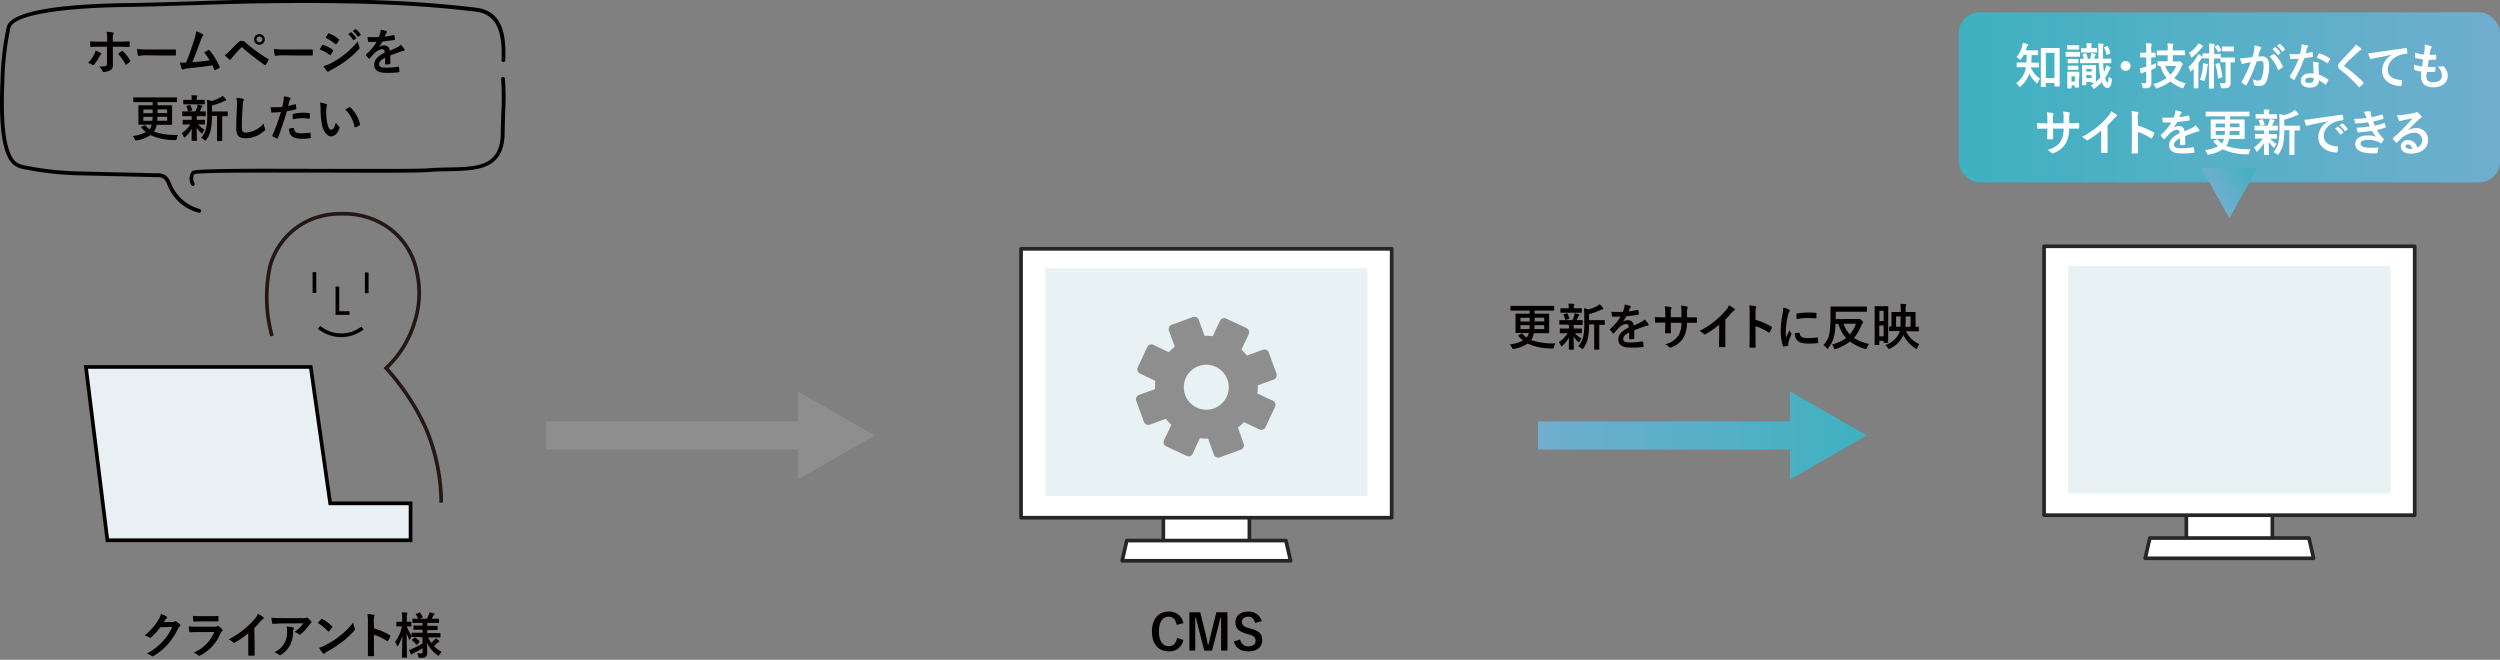 <svg id="レイヤー_1" data-name="レイヤー 1" xmlns="http://www.w3.org/2000/svg" xmlns:xlink="http://www.w3.org/1999/xlink" viewBox="0 0 678.23 178.98"><rect x="0" y="0" width="678.23" height="178.98" fill="#808080" stroke="none"/><defs><style>.cls-1,.cls-7{fill:#fff;}.cls-1{stroke:#262626;stroke-linecap:round;stroke-linejoin:round;}.cls-2{fill:#e8f1f3;}.cls-3{fill:#040000;}.cls-4{fill:#8e8e8e;}.cls-5{fill:url(#名称未設定グラデーション_4);}.cls-6{fill:url(#名称未設定グラデーション_4-2);}.cls-8{fill:url(#名称未設定グラデーション_4-3);}.cls-10,.cls-9{fill:none;}.cls-11,.cls-9{stroke:#040000;}.cls-10,.cls-11,.cls-9{stroke-miterlimit:10;}.cls-10{stroke:#231815;}.cls-11{fill:#e9f0f3;}</style><linearGradient id="名称未設定グラデーション_4" x1="531.4" y1="26.41" x2="678.23" y2="26.41" gradientUnits="userSpaceOnUse"><stop offset="0" stop-color="#3eb1c1"/><stop offset="1" stop-color="#70aecf"/></linearGradient><linearGradient id="名称未設定グラデーション_4-2" x1="283.56" y1="118.14" x2="363.74" y2="118.14" gradientTransform="matrix(-1.11, 0, 0, 1, 821.83, 0)" xlink:href="#名称未設定グラデーション_4"/><linearGradient id="名称未設定グラデーション_4-3" x1="302.37" y1="-87.19" x2="315.77" y2="-87.19" gradientTransform="translate(830.36 -181.31) rotate(149.9)" xlink:href="#名称未設定グラデーション_4"/></defs><rect class="cls-1" x="315.61" y="137.2" width="23.34" height="12.11"/><rect class="cls-1" x="277" y="67.5" width="100.55" height="72.95"/><polygon class="cls-1" points="348.86 146.65 305.69 146.65 304.43 152.13 350.12 152.13 348.86 146.65"/><rect class="cls-2" x="283.55" y="72.79" width="87.45" height="61.75"/><rect class="cls-1" x="593.14" y="136.52" width="23.34" height="12.11"/><rect class="cls-1" x="554.54" y="66.82" width="100.55" height="72.95"/><polygon class="cls-1" points="626.4 145.97 583.23 145.97 581.97 151.46 627.66 151.46 626.4 145.97"/><rect class="cls-2" x="561.09" y="72.12" width="87.45" height="61.75"/><path class="cls-3" d="M319.22,169.51c-.26-1.45-1-2.2-2.19-2.2-1.54,0-2.62,1.34-2.62,4s1.1,4,2.62,4c1.25,0,2-.72,2.29-2.23l1.71.52a3.72,3.72,0,0,1-4,3.1c-2.7,0-4.52-1.94-4.52-5.38s1.83-5.4,4.52-5.4a3.77,3.77,0,0,1,4,3.16Z"/><path class="cls-3" d="M333,176.51h-1.73v-5.26c0-1.3,0-2.44,0-3.67h-.19c-.27,1.19-.51,2.27-.86,3.54l-1.41,5.39H326.7l-1.36-5.32c-.33-1.21-.58-2.34-.89-3.61h-.19c0,1.21,0,2.42,0,3.7v5.23h-1.59V166.1h2.94l1.31,5.32c.27,1.08.54,2.29.75,3.43h.19c.28-1.14.49-2.21.8-3.41L330,166.1h3Z"/><path class="cls-3" d="M340.5,169c-.27-1.12-.89-1.7-1.85-1.7s-1.73.52-1.73,1.35.4,1.33,1.9,1.75l.55.16c2.38.64,3.05,1.54,3.05,3.07,0,1.82-1.26,3.08-3.76,3.08-2,0-3.43-.88-3.93-2.69l1.73-.55a2.15,2.15,0,0,0,2.16,1.88c1.37,0,2-.59,2-1.49s-.33-1.32-2-1.8l-.54-.16c-2.21-.66-2.92-1.53-2.92-3.13s1.23-2.84,3.47-2.84a3.53,3.53,0,0,1,3.67,2.59Z"/><path class="cls-4" d="M345.31,108.71l-4.2-1.95a12.54,12.54,0,0,0,.1-2.21l4.35-1.58a1.26,1.26,0,0,0,.74-1.6l-2.09-5.74a1.24,1.24,0,0,0-1.59-.74l-4.35,1.58a13.6,13.6,0,0,0-1.49-1.63l2-4.19a1.24,1.24,0,0,0-.6-1.65l-5.54-2.58a1.24,1.24,0,0,0-1.65.6L329,91.21a13.58,13.58,0,0,0-2.21-.1l-1.58-4.34a1.25,1.25,0,0,0-1.6-.75l-5.74,2.09a1.26,1.26,0,0,0-.74,1.6l1.58,4.34a13.67,13.67,0,0,0-1.63,1.5l-4.19-2a1.24,1.24,0,0,0-1.65.6l-2.58,5.54a1.24,1.24,0,0,0,.6,1.65l4.19,2a13.65,13.65,0,0,0-.1,2.22L309,107.13a1.24,1.24,0,0,0-.75,1.59l2.09,5.74a1.25,1.25,0,0,0,1.6.74l4.34-1.58a13.67,13.67,0,0,0,1.5,1.63l-2,4.19a1.24,1.24,0,0,0,.6,1.65l5.54,2.59a1.24,1.24,0,0,0,1.65-.61l1.95-4.19a13.65,13.65,0,0,0,2.22.1l1.58,4.35a1.24,1.24,0,0,0,1.59.74l5.74-2.09a1.24,1.24,0,0,0,.74-1.59L335.85,116a14.49,14.49,0,0,0,1.63-1.49l4.19,2a1.24,1.24,0,0,0,1.65-.6l2.59-5.54A1.24,1.24,0,0,0,345.31,108.71Zm-15.95,2.07A6.1,6.1,0,1,1,333,103,6.11,6.11,0,0,1,329.36,110.78Z"/><path class="cls-3" d="M52.33,50.45a.5.5,0,0,1-.43-.24A3.39,3.39,0,0,1,52,46.56c.25-.33.48-.64,12.47-.75,7-.06,16,0,24.64,0,12.36,0,24,.08,27-.15,1.79-.15,3.6-.18,5.35-.22,8-.15,14.24-.27,14.4-9.14,0-2.41.11-4.29.16-5.95a72.56,72.56,0,0,0-.07-8.91.53.53,0,0,1,.48-.57.52.52,0,0,1,.55.48,70.72,70.72,0,0,1,.07,9c-.05,1.66-.11,3.54-.15,5.94-.19,9.87-7.59,10-15.42,10.17-1.74,0-3.53.07-5.29.21-3,.24-14.73.2-27.11.16-15.4,0-34.51-.12-36.35.42a2.37,2.37,0,0,0,0,2.36.52.52,0,0,1-.15.72A.49.49,0,0,1,52.33,50.45Z"/><path class="cls-3" d="M54.14,57.73H54a12.31,12.31,0,0,1-8.41-7.19c-.06-.12-.11-.23-.16-.35a4.71,4.71,0,0,0-1-1.67,2.93,2.93,0,0,0-1.89-.46L21,47.55A84.6,84.6,0,0,1,6.53,45.9a6.29,6.29,0,0,1-2.6-1C-.2,41.9-.25,30.59.17,21.07l0-.36A77.54,77.54,0,0,1,1.81,7.39C2.91,2.36,20,1.06,34.14.85,40.26.76,46.49.55,52.51.35,59.23.13,66.17-.1,73-.17c20.75-.22,38.25.09,56.21,2.27,7.44.91,8.11,8,7.86,14.06a.52.52,0,1,1-1,0c.34-8.35-1.8-12.36-7-13C111.19,1,93.73.66,73,.87c-6.82.07-13.76.3-20.47.52-6,.2-12.26.41-18.39.5C15.25,2.17,3.54,4.31,2.81,7.61A77.48,77.48,0,0,0,1.22,20.75l0,.37C1,26.55.33,41,4.54,44.09a5.28,5.28,0,0,0,2.19.79A83.5,83.5,0,0,0,21,46.51l21.56.5a3.93,3.93,0,0,1,2.52.68,5.49,5.49,0,0,1,1.32,2.06l.15.34a11.47,11.47,0,0,0,7.69,6.61.52.52,0,0,1-.11,1Z"/><path class="cls-3" d="M27.28,14.36c.12.08.2.16.2.26s0,.13-.15.21a1.33,1.33,0,0,0-.33.46,10.4,10.4,0,0,1-1.49,2.24.34.34,0,0,1-.27.16.43.43,0,0,1-.2-.08,3.65,3.65,0,0,0-1.14-.56,9,9,0,0,0,1.62-2.22,3,3,0,0,0,.37-1.08A6.32,6.32,0,0,1,27.28,14.36Zm1.78-3.69a10.4,10.4,0,0,0-.14-2.06c.63.05,1.32.13,1.66.2.16,0,.24.09.24.2a.52.52,0,0,1-.08.24,3.17,3.17,0,0,0-.13,1.34v.72h1.65c1.16,0,2.08-.06,2.73-.09.12,0,.18.07.18.22a9.2,9.2,0,0,1,0,1.05c0,.17,0,.26-.18.25-.84,0-1.86-.07-2.77-.07H30.62v2.71c0,.71,0,1.29,0,2.34a1.4,1.4,0,0,1-.79,1.38,4.12,4.12,0,0,1-1.72.44c-.16,0-.24-.08-.32-.28a3.1,3.1,0,0,0-.9-1.21,6.68,6.68,0,0,0,1.83-.16c.21-.09.3-.24.3-.59V12.67H27c-.77,0-1.69,0-2.32.1-.12,0-.18-.11-.18-.27s-.05-.85-.05-1.29c1,.08,1.84.1,2.52.1h2.13ZM33,13.88a.27.27,0,0,1,.17-.07.24.24,0,0,1,.2.12,10.52,10.52,0,0,1,1.92,2.46.4.4,0,0,1,.07.2.24.24,0,0,1-.14.21,6.66,6.66,0,0,1-.89.67.4.4,0,0,1-.17.09c-.05,0-.09,0-.14-.14a13.39,13.39,0,0,0-2-2.82C32.35,14.34,32.7,14.11,33,13.88Z"/><path class="cls-3" d="M39.68,15a10.67,10.67,0,0,0-2,.16.3.3,0,0,1-.31-.28,13.26,13.26,0,0,1-.2-1.62,17.63,17.63,0,0,0,2.89.16h4.32c1,0,2.06,0,3.09,0,.2,0,.24,0,.24.18a9,9,0,0,1,0,1.27c0,.16-.05.21-.24.2l-3,0Z"/><path class="cls-3" d="M55,9.28c.09.07.16.13.16.21a.44.44,0,0,1-.13.27,3.9,3.9,0,0,0-.55,1.12c-.76,2-1.47,4-2.31,6,2.06-.17,3.19-.28,4.69-.51a12.66,12.66,0,0,0-1.49-2.14l1.17-.65c.15-.08.23,0,.32.08a18.82,18.82,0,0,1,2.71,4.39.35.35,0,0,1,.06.17c0,.08-.06.16-.18.23a6.25,6.25,0,0,1-1,.55.29.29,0,0,1-.16,0c-.08,0-.15-.07-.19-.19-.16-.37-.3-.72-.47-1.07-2.14.32-4.18.55-6.37.78a4.54,4.54,0,0,0-1.57.32c-.17.08-.32.05-.38-.13a11.21,11.21,0,0,1-.47-1.73c.53,0,1.1,0,1.63,0,1-2.4,1.65-4.39,2.35-6.64a7.39,7.39,0,0,0,.39-1.84A7.18,7.18,0,0,1,55,9.28Z"/><path class="cls-3" d="M62.34,13.79c.66-.67,1.32-1.36,2-2s.79-.71,1.21-.71a1.55,1.55,0,0,1,1.16.55,42.72,42.72,0,0,0,6,4.36.23.23,0,0,1,.12.36,7.83,7.83,0,0,1-.7,1.17c-.06.09-.13.15-.2.15a.22.22,0,0,1-.14-.06,59.73,59.73,0,0,1-6-4.68.3.3,0,0,0-.21-.09.28.28,0,0,0-.21.1c-.66.69-1.27,1.41-2.19,2.43a4.54,4.54,0,0,0-.54.69.29.29,0,0,1-.24.17.32.32,0,0,1-.19-.09c-.36-.3-.76-.69-1.24-1.18A6.64,6.64,0,0,0,62.34,13.79Zm9.49-3.1a1.45,1.45,0,0,1-2.9,0,1.42,1.42,0,0,1,1.45-1.44A1.44,1.44,0,0,1,71.83,10.69Zm-2.24,0a.79.79,0,1,0,.79-.79A.77.77,0,0,0,69.59,10.69Z"/><path class="cls-3" d="M76.81,15a10.67,10.67,0,0,0-2,.16.3.3,0,0,1-.31-.28,13.26,13.26,0,0,1-.2-1.62,17.63,17.63,0,0,0,2.89.16h4.32c1,0,2.06,0,3.09,0,.2,0,.24,0,.24.18a9,9,0,0,1,0,1.27c0,.16-.05.21-.24.2l-3,0Z"/><path class="cls-3" d="M87.38,12.28c.07-.09.14-.16.26-.13a9.41,9.41,0,0,1,2.57,1.31c.1.07.15.12.15.21a.48.48,0,0,1,0,.14,5.66,5.66,0,0,1-.59,1c-.07.08-.12.14-.18.14s-.09,0-.16-.08a11.86,11.86,0,0,0-2.71-1.47C87,12.89,87.22,12.5,87.38,12.28Zm2.18,5a22.48,22.48,0,0,0,3.67-2.32,24.68,24.68,0,0,0,3.86-3.74,6.77,6.77,0,0,0,.39,1.5.63.63,0,0,1,.07.25.4.4,0,0,1-.15.31,24.92,24.92,0,0,1-3.4,3.1,31.05,31.05,0,0,1-4,2.52,4.56,4.56,0,0,0-.78.46.31.31,0,0,1-.22.11.39.39,0,0,1-.27-.16,9.29,9.29,0,0,1-1-1.37A6.32,6.32,0,0,0,89.56,17.26ZM89,9.2c.09-.16.17-.19.33-.11a9.1,9.1,0,0,1,2.52,1.49.21.21,0,0,1,.11.18.32.32,0,0,1,0,.17,6.39,6.39,0,0,1-.69,1,.16.16,0,0,1-.13.08.3.3,0,0,1-.2-.1,13.65,13.65,0,0,0-2.6-1.65C88.52,9.92,88.78,9.55,89,9.2Zm6.14-.42c.07,0,.12,0,.2,0a5.88,5.88,0,0,1,1.27,1.44c.06.08.06.14,0,.21l-.56.42a.15.15,0,0,1-.23,0,6.63,6.63,0,0,0-1.35-1.56Zm1.19-.87c.08,0,.12,0,.2,0a5.54,5.54,0,0,1,1.28,1.38.15.15,0,0,1,0,.24l-.54.42c-.11.08-.17,0-.23,0a6.34,6.34,0,0,0-1.34-1.55Z"/><path class="cls-3" d="M105.9,17.19c0,.15-.08.22-.26.24a6.5,6.5,0,0,1-1,.07c-.12,0-.17-.08-.17-.21,0-.49,0-1.16,0-1.64-1.19.62-1.62,1.14-1.62,1.78s.45.93,1.86.93a22.48,22.48,0,0,0,3.34-.27c.12,0,.18,0,.19.15a5.79,5.79,0,0,1,.12,1.1c0,.16,0,.25-.15.25a23.34,23.34,0,0,1-3.32.18c-2.2,0-3.37-.66-3.37-2.21,0-1.29.8-2.23,2.83-3.28,0-.68-.2-.95-.8-.92a3.23,3.23,0,0,0-1.86,1c-.57.57-.91.95-1.34,1.46-.06.09-.1.13-.16.13s-.09,0-.15-.1a6.79,6.79,0,0,1-.76-.88.24.24,0,0,1,0-.12.17.17,0,0,1,.09-.15,13.71,13.71,0,0,0,2.8-3.33c-.63,0-1.35,0-2.14,0-.12,0-.16-.06-.19-.21s-.09-.71-.13-1.12a28.77,28.77,0,0,0,3.08,0,9,9,0,0,0,.4-1.15,3,3,0,0,0,.1-.82,8.59,8.59,0,0,1,1.53.37.27.27,0,0,1,.16.23.25.25,0,0,1-.1.2,1.12,1.12,0,0,0-.23.33c-.08.18-.14.36-.3.72a20.75,20.75,0,0,0,2.44-.42c.14,0,.19,0,.21.14a4.78,4.78,0,0,1,.14,1c0,.14,0,.19-.23.22-1,.15-2.16.29-3.14.4a13.06,13.06,0,0,1-1,1.49l0,0a2.7,2.7,0,0,1,1.34-.42,1.48,1.48,0,0,1,1.63,1.45c.53-.24,1.29-.59,2-.94a4,4,0,0,0,1-.72,7.82,7.82,0,0,1,.93,1.18.53.53,0,0,1,.11.29c0,.11-.07.16-.2.19a4.67,4.67,0,0,0-.82.2c-.87.31-1.74.6-2.88,1.07Z"/><path class="cls-3" d="M39.13,34c.16-.09.19-.08.28,0a6,6,0,0,0,1.13,1.06,2.51,2.51,0,0,0,.48-.81,3.49,3.49,0,0,0,.13-.42H39.56c-1.32,0-1.79,0-1.87,0s-.14,0-.14-.16,0-.46,0-1.3V30c0-.86,0-1.22,0-1.3s0-.15.14-.15.55,0,1.87,0h1.86v-.84H38c-1.21,0-1.61,0-1.69,0s-.15,0-.15-.13v-1c0-.14,0-.15.15-.15s.48,0,1.69,0h8.18c1.21,0,1.61,0,1.69,0s.16,0,.16.15v1c0,.12,0,.13-.16.13s-.48,0-1.69,0H42.74v.84h1.93c1.31,0,1.78,0,1.88,0s.14,0,.14.15,0,.44,0,1.3v2.39c0,.84,0,1.22,0,1.3s0,.16-.14.16-.57,0-1.88,0H42.5c-.06.28-.11.5-.17.69a4,4,0,0,1-.57,1.18,18.17,18.17,0,0,0,6.58.87,3.86,3.86,0,0,0-.37,1c-.11.42-.11.42-.53.4a15.41,15.41,0,0,1-6.62-1.34,9.22,9.22,0,0,1-3.69,1.44,1.52,1.52,0,0,1-.28,0c-.15,0-.19-.08-.31-.36A3,3,0,0,0,36,36.9a10.14,10.14,0,0,0,3.57-1.08,9.58,9.58,0,0,1-1.21-1.18s-.07-.08-.07-.12,0-.06.14-.12Zm-.24-4.29v1h2.52c0-.3,0-.62,0-1Zm0,2v1.06h2.44c0-.3.05-.66.07-1.06Zm6.45,1.06V31.68H42.7c0,.4,0,.75-.07,1.06Zm0-2.09v-1h-2.6c0,.35,0,.67,0,1Z"/><path class="cls-3" d="M51.22,31.53c-1.18,0-1.57,0-1.65,0s-.13,0-.13-.15v-1c0-.14,0-.15.13-.15s.47,0,1.65,0H53a8,8,0,0,0,.51-1.27,1.87,1.87,0,0,0,.09-.59c.45.08.78.19,1.17.28.13,0,.16.1.16.19a.24.24,0,0,1-.11.2.79.79,0,0,0-.2.31c-.14.33-.25.58-.41.88.92,0,1.31,0,1.45,0s.14,0,.14.15v1c0,.13,0,.15-.14.15s-.49,0-1.65,0h-.62a3.51,3.51,0,0,0,0,.74v.24h.46c1.14,0,1.53,0,1.61,0s.15,0,.15.15v.95c0,.14,0,.15-.15.15s-.47,0-1.61,0h-.1a6.35,6.35,0,0,0,1.72,1.41,3.89,3.89,0,0,0-.47.86c-.05.13-.09.22-.16.22s-.15-.06-.28-.19a6.25,6.25,0,0,1-1.19-1.4c0,1.87.06,2.93.06,3.4,0,.13,0,.14-.16.14H52.13c-.13,0-.15,0-.15-.14,0-.45,0-1.43.06-3.1a10.17,10.17,0,0,1-1.75,2.17c-.13.12-.21.19-.28.19s-.14-.1-.21-.27a4.19,4.19,0,0,0-.52-.9,8.18,8.18,0,0,0,2.37-2.39h-.34c-1.15,0-1.54,0-1.62,0s-.15,0-.15-.15v-.95c0-.13,0-.15.15-.15s.47,0,1.62,0H52v-.24c0-.31,0-.54,0-.74Zm.23-3.22c-1.12,0-1.5,0-1.58,0s-.15,0-.15-.15v-.92c0-.14,0-.15.15-.15s.46,0,1.58,0H52v-.37a3.65,3.65,0,0,0-.08-.88c.48,0,.91,0,1.4.07.13,0,.21.05.21.12a.49.49,0,0,1-.08.22.9.9,0,0,0-.07.49v.35h.46c1.11,0,1.49,0,1.57,0s.16,0,.16.15v.92c0,.14,0,.15-.16.15s-.46,0-1.57,0Zm-.2,1.91c-.18.05-.23,0-.27-.11a5.62,5.62,0,0,0-.38-1.18c-.08-.15-.06-.19.12-.23l.69-.2c.16,0,.19,0,.24.09a7,7,0,0,1,.5,1.21c0,.14,0,.18-.14.22Zm6.25,1.24a18.16,18.16,0,0,1-.35,3.88A7.31,7.31,0,0,1,56,37.89c-.12.16-.18.25-.28.25s-.14-.06-.29-.18a3,3,0,0,0-.87-.54,6.23,6.23,0,0,0,1.38-2.72,17.49,17.49,0,0,0,.27-3.87V29.37c0-.79,0-1.5-.08-2.29a6.51,6.51,0,0,1,1.23.32,10.1,10.1,0,0,0,2.32-.92,4,4,0,0,0,.71-.5,5,5,0,0,1,.87.95.43.43,0,0,1,.1.26c0,.08-.08.14-.2.16a1.39,1.39,0,0,0-.53.16,14.56,14.56,0,0,1-3.12,1.1v1.63h2.29c1.3,0,1.74,0,1.82,0s.15,0,.15.14v1c0,.14,0,.15-.15.15l-1.35,0v4.73c0,1.26,0,1.78,0,1.85s0,.16-.14.16h-1.1c-.13,0-.15,0-.15-.16s0-.59,0-1.85V31.46Z"/><path class="cls-3" d="M65.82,26.78c.23.06.32.12.32.26a1.32,1.32,0,0,1-.13.44,7.22,7.22,0,0,0-.19,1.64c-.14,2.06-.2,3.43-.2,5.19,0,1.35.16,1.66,1.23,1.66a7.07,7.07,0,0,0,4.7-2.47,4.73,4.73,0,0,0,.3,1.28.8.8,0,0,1,.11.32c0,.12,0,.23-.27.42a7.7,7.7,0,0,1-5.08,2c-1.72,0-2.52-.69-2.52-2.74,0-2.25.12-4.18.19-5.79a9.3,9.3,0,0,0-.14-2.46A16.45,16.45,0,0,1,65.82,26.78Z"/><path class="cls-3" d="M80.07,28.29c.14,0,.2,0,.21.13,0,.29.08.68.1,1s0,.21-.21.25a19.86,19.86,0,0,1-2.33.51c-.91,3-1.6,5-2.45,7.26-.07.18-.15.17-.3.13A10.15,10.15,0,0,1,74,37a.2.2,0,0,1-.11-.26,50.86,50.86,0,0,0,2.32-6.36c-.78.08-1.72.15-2.35.15-.2,0-.25,0-.28-.22s-.12-.74-.19-1.22a6.39,6.39,0,0,0,1,0A18.91,18.91,0,0,0,76.58,29c.13-.54.24-1.13.34-1.68A9.78,9.78,0,0,0,77,26.13a7.71,7.71,0,0,1,1.69.37.23.23,0,0,1,.14.22.34.34,0,0,1-.06.21,2.54,2.54,0,0,0-.29.54c-.13.48-.22.94-.32,1.27C78.69,28.65,79.41,28.47,80.07,28.29Zm-.53,6.41c.14,0,.19,0,.21.18.1,1,.76,1.27,2,1.27A21.86,21.86,0,0,0,84.05,36c.11,0,.15,0,.16.12a7.48,7.48,0,0,1,.11,1.17c0,.16,0,.2-.22.21a15.06,15.06,0,0,1-1.82.15c-1.76,0-2.67-.24-3.27-.87a2.63,2.63,0,0,1-.61-1.84A6.66,6.66,0,0,1,79.54,34.7Zm-.14-3.56c0-.19,0-.23.24-.27a14.32,14.32,0,0,1,2.61-.3,9.78,9.78,0,0,1,1.57.13c.19,0,.23,0,.23.2a7.61,7.61,0,0,1,0,1.07c0,.23-.06.29-.25.25a8.47,8.47,0,0,0-1.66-.17,15.22,15.22,0,0,0-2.7.31C79.42,31.89,79.4,31.41,79.4,31.14Z"/><path class="cls-3" d="M88.51,28.25a.3.3,0,0,1,.21.24,1.29,1.29,0,0,1-.1.37,5.68,5.68,0,0,0-.12,1.32,16.29,16.29,0,0,0,.24,3c.19,1.06.53,2,1.1,2s.76-.47,1.29-1.87a5.05,5.05,0,0,0,.85,1,.43.43,0,0,1,.1.5C91.57,36.24,90.74,37,89.8,37s-2.15-1.23-2.51-3.5a23.67,23.67,0,0,1-.32-3.9,7.43,7.43,0,0,0-.16-1.76A5.51,5.51,0,0,1,88.51,28.25Zm6.22.84a.37.37,0,0,1,.15-.05.2.2,0,0,1,.15.08,8.91,8.91,0,0,1,2.63,4.58c0,.18,0,.23-.15.3a4.76,4.76,0,0,1-1.05.54c-.16.05-.25,0-.28-.15a9,9,0,0,0-2.51-4.68C94.18,29.39,94.52,29.2,94.73,29.09Z"/><path class="cls-3" d="M46.78,168.74a1.28,1.28,0,0,0,.67-.16.25.25,0,0,1,.17-.05.35.35,0,0,1,.22.08,6.55,6.55,0,0,1,.91.72.44.44,0,0,1,.17.31.39.39,0,0,1-.16.28,1.62,1.62,0,0,0-.44.58,18.55,18.55,0,0,1-2.66,4.14A16.93,16.93,0,0,1,41.59,178a.35.35,0,0,1-.22.07.45.45,0,0,1-.31-.15,3.34,3.34,0,0,0-1.27-.61,15.53,15.53,0,0,0,4.46-3.42,14,14,0,0,0,2.49-3.81l-3.25.09A18.6,18.6,0,0,1,41,172.9a.41.41,0,0,1-.28.15.37.37,0,0,1-.2-.08,3.54,3.54,0,0,0-1.29-.58,15.81,15.81,0,0,0,3.61-4,5.42,5.42,0,0,0,.79-1.81,5.93,5.93,0,0,1,1.57.71.25.25,0,0,1,.14.22.25.25,0,0,1-.15.23,1.68,1.68,0,0,0-.34.36c-.14.23-.28.43-.44.67Z"/><path class="cls-3" d="M53.55,171.48c-.67,0-1.34,0-2,.05-.12,0-.17-.08-.2-.25a10.21,10.21,0,0,1-.15-1.36,24,24,0,0,0,2.47.11h4.6a1.47,1.47,0,0,0,.71-.15.31.31,0,0,1,.18-.08.34.34,0,0,1,.2.1,8.26,8.26,0,0,1,.9.83.38.38,0,0,1,.13.28.31.31,0,0,1-.15.25,1.62,1.62,0,0,0-.45.63,11.72,11.72,0,0,1-5.47,5.93.6.6,0,0,1-.27.1.45.45,0,0,1-.3-.17,3.82,3.82,0,0,0-1.25-.69,10.49,10.49,0,0,0,5.64-5.6Zm.9-2.89c-.6,0-1.27,0-1.83.06-.14,0-.18-.08-.19-.3a11.59,11.59,0,0,1-.07-1.28,18.65,18.65,0,0,0,2.2.09H57c.88,0,1.59,0,2.11-.07.12,0,.16.07.16.22a6,6,0,0,1,0,1c0,.23,0,.28-.24.27-.44,0-1.07,0-1.89,0Z"/><path class="cls-3" d="M69.08,174.86c0,.92,0,1.71,0,2.79,0,.17-.06.23-.2.23-.43,0-.92,0-1.34,0-.15,0-.21-.06-.19-.22,0-1,0-1.84,0-2.75v-3.12a22.78,22.78,0,0,1-3.69,2.57.35.35,0,0,1-.2,0,.37.37,0,0,1-.28-.13,4.89,4.89,0,0,0-1.15-.79,21.26,21.26,0,0,0,4.22-2.75,21.69,21.69,0,0,0,2.86-2.8,4,4,0,0,0,.84-1.38,10.86,10.86,0,0,1,1.49.93.26.26,0,0,1,.11.21.39.39,0,0,1-.19.29,4.38,4.38,0,0,0-.8.74c-.53.63-1,1.15-1.57,1.69Z"/><path class="cls-3" d="M76.47,169.14c-.76,0-1.58.06-2.37.11a.21.21,0,0,1-.24-.2,11.54,11.54,0,0,1-.24-1.45c.91.07,1.65.1,2.72.1h5.75a3,3,0,0,0,.93-.08,1,1,0,0,1,.25-.1.44.44,0,0,1,.31.19,7.16,7.16,0,0,1,.81.84.42.42,0,0,1,.1.24.35.35,0,0,1-.18.29,1.53,1.53,0,0,0-.37.39,11.35,11.35,0,0,1-2.36,2.58.39.39,0,0,1-.28.13A.51.51,0,0,1,81,172a3,3,0,0,0-1.11-.55,9.43,9.43,0,0,0,2.4-2.35Zm.75,5.23a6.17,6.17,0,0,0,.66-3.16,5.18,5.18,0,0,0-.13-1.26,17.22,17.22,0,0,1,1.73.25.25.25,0,0,1,.23.26.55.55,0,0,1-.07.24,1.11,1.11,0,0,0-.12.55,8.32,8.32,0,0,1-.79,3.69,7,7,0,0,1-2.45,2.67.66.66,0,0,1-.37.13.39.39,0,0,1-.27-.12,3.64,3.64,0,0,0-1.22-.68A5.91,5.91,0,0,0,77.22,174.37Z"/><path class="cls-3" d="M87.15,168a.3.3,0,0,1,.19-.1.35.35,0,0,1,.18.06,14.47,14.47,0,0,1,2.56,1.91c.08.08.12.13.12.19a.32.32,0,0,1-.08.17c-.2.27-.64.81-.83,1s-.11.1-.16.1-.11,0-.18-.1A13.89,13.89,0,0,0,86.22,169C86.51,168.65,86.9,168.23,87.15,168ZM88.32,175a19.66,19.66,0,0,0,3.86-2.49,20.2,20.2,0,0,0,3.68-3.65,5.73,5.73,0,0,0,.38,1.57.61.61,0,0,1,.06.25.66.66,0,0,1-.21.41A22.14,22.14,0,0,1,93,174a29.2,29.2,0,0,1-4,2.63,4.2,4.2,0,0,0-.9.62.36.36,0,0,1-.24.13.33.33,0,0,1-.23-.15,9,9,0,0,1-1.07-1.49A8.35,8.35,0,0,0,88.32,175Z"/><path class="cls-3" d="M101.46,170.47a18.49,18.49,0,0,1,4.26,1.83c.15.08.22.17.15.34a7.08,7.08,0,0,1-.58,1.17c-.05.1-.1.15-.17.15a.2.2,0,0,1-.15-.07,14.54,14.54,0,0,0-3.53-1.71v3c0,.87,0,1.66.06,2.63,0,.16-.06.2-.24.2a8,8,0,0,1-1.2,0c-.18,0-.25,0-.25-.2,0-1,0-1.79,0-2.64v-6.6a10.7,10.7,0,0,0-.13-2,9.57,9.57,0,0,1,1.67.22c.19,0,.26.12.26.22a.65.65,0,0,1-.11.31,3.66,3.66,0,0,0-.09,1.26Z"/><path class="cls-3" d="M113.64,172.79c-1.29,0-1.74,0-1.82,0s-.15,0-.15-.15v0a3.29,3.29,0,0,0-.36.7c-.07.16-.11.24-.16.24s-.1-.07-.18-.21a7.67,7.67,0,0,1-.65-1.65c0,3.5.09,6.34.09,6.55s0,.15-.15.15H109.2c-.13,0-.15,0-.15-.15s.07-2.77.09-5.84a10.12,10.12,0,0,1-1.13,2.71c-.08.13-.15.21-.2.21s-.1-.07-.14-.21a3.67,3.67,0,0,0-.47-1,11.26,11.26,0,0,0,1.85-4.2h-.14c-.89,0-1.16,0-1.24,0s-.14,0-.14-.16v-.93c0-.15,0-.16.14-.16s.35,0,1.24,0h.2v-.79a10.1,10.1,0,0,0-.11-1.8,11.88,11.88,0,0,1,1.3.09c.14,0,.22.07.22.15a.57.57,0,0,1-.08.28,3.8,3.8,0,0,0-.08,1.26v.81c.77,0,1,0,1.11,0s.13,0,.13.16v.93c0,.15,0,.16-.13.16s-.34,0-1.09,0a9,9,0,0,0,1.29,2.48v-.61c0-.14,0-.15.15-.15s.53,0,1.82,0h1v-.82H114c-1.2,0-1.6,0-1.68,0s-.15,0-.15-.14v-.83c0-.15,0-.17.15-.17s.48,0,1.68,0h.61V169h-.8c-1.26,0-1.69,0-1.77,0s-.15,0-.15-.13V168c0-.13,0-.15.15-.15s.44,0,1.39,0a10.93,10.93,0,0,0-.6-1.13c-.08-.12,0-.16.09-.22l.82-.31c.15-.06.16-.06.26.06a7.75,7.75,0,0,1,.64,1.1c.07.14,0,.16-.12.23l-.72.27h2c.19-.36.41-.79.55-1.14a3.06,3.06,0,0,0,.17-.59,9.78,9.78,0,0,1,1.15.27c.13,0,.21.09.21.19a.28.28,0,0,1-.13.2.5.5,0,0,0-.19.24c-.12.24-.28.55-.45.83h.08c1.24,0,1.67,0,1.75,0s.16,0,.16.15v.86c0,.12,0,.13-.16.13s-.51,0-1.75,0h-1.29v.8h1c1.21,0,1.6,0,1.68,0s.14,0,.14.17v.83c0,.13,0,.14-.14.14s-.47,0-1.68,0h-1v.82h1.64c1.28,0,1.73,0,1.81,0s.14,0,.14.15v.88c0,.14,0,.15-.14.15s-.53,0-1.81,0h-1.4a9.71,9.71,0,0,0,.86,1.48,9,9,0,0,0,.86-.81,2.17,2.17,0,0,0,.33-.47,8.47,8.47,0,0,1,.86.66c.09.08.15.15.15.23s-.06.13-.18.17a1.15,1.15,0,0,0-.4.26c-.25.24-.54.51-.91.82a9.29,9.29,0,0,0,2.13,1.58,2.81,2.81,0,0,0-.64.79c-.11.19-.16.27-.23.27s-.15-.07-.3-.18a7.75,7.75,0,0,1-2.78-3.34c0,1.16,0,2.07,0,2.67a1.26,1.26,0,0,1-.43,1.14c-.26.19-.59.26-1.46.27-.43,0-.43,0-.53-.41a3.36,3.36,0,0,0-.34-.86,8.65,8.65,0,0,0,1,.05c.4,0,.49-.09.49-.44v-.94a24.31,24.31,0,0,1-2.42,1.34,1.37,1.37,0,0,0-.42.27.27.27,0,0,1-.19.12s-.09,0-.14-.15c-.15-.32-.3-.67-.47-1.14a4.31,4.31,0,0,0,.77-.27,23.69,23.69,0,0,0,2.87-1.47v-1.64Zm-.43,2.08c-.13.14-.18.15-.27,0a5.08,5.08,0,0,0-1.11-1.11c-.12-.08-.11-.12,0-.24l.51-.51c.14-.12.18-.12.29-.06a5.58,5.58,0,0,1,1.14,1c.08.11.06.15,0,.26Z"/><path class="cls-3" d="M412.74,90.51c.16-.09.18-.08.28,0a5.33,5.33,0,0,0,1.12,1.06,2.51,2.51,0,0,0,.49-.8,4.38,4.38,0,0,0,.13-.43h-1.6c-1.31,0-1.78,0-1.86,0s-.15,0-.15-.16,0-.45,0-1.3V86.54c0-.85,0-1.22,0-1.3s0-.14.15-.14.55,0,1.86,0H415v-.84h-3.39c-1.21,0-1.61,0-1.7,0s-.14,0-.14-.13v-1c0-.14,0-.15.14-.15s.49,0,1.7,0h8.18c1.2,0,1.61,0,1.69,0s.16,0,.16.15v1c0,.12,0,.13-.16.13s-.49,0-1.69,0h-3.48v.84h1.93c1.32,0,1.79,0,1.88,0s.15,0,.15.14,0,.45,0,1.3v2.39c0,.85,0,1.22,0,1.3s0,.16-.15.16-.56,0-1.88,0H416.1c-.05.28-.11.51-.16.69a3.71,3.71,0,0,1-.58,1.18,18.42,18.42,0,0,0,6.59.88,4,4,0,0,0-.38,1c-.1.42-.1.42-.52.4a15.46,15.46,0,0,1-6.63-1.34,9,9,0,0,1-3.68,1.44,1.62,1.62,0,0,1-.29,0c-.14,0-.18-.08-.3-.36a3,3,0,0,0-.55-.84,10.23,10.23,0,0,0,3.56-1.07,10.35,10.35,0,0,1-1.2-1.19c0-.05-.07-.08-.07-.12s0-.06.13-.12Zm-.25-4.29v1H415c0-.3,0-.62,0-1Zm0,2v1.06h2.44c0-.3.06-.66.07-1.06Zm6.45,1.06V88.22H416.3c0,.4,0,.75-.06,1.06Zm0-2.09v-1h-2.6c0,.35,0,.67,0,1Z"/><path class="cls-3" d="M424.83,88.07c-1.18,0-1.57,0-1.65,0s-.14,0-.14-.15V87c0-.14,0-.15.14-.15s.47,0,1.65,0h1.73a9.74,9.74,0,0,0,.51-1.28,2.21,2.21,0,0,0,.09-.59c.44.08.78.19,1.17.28.13,0,.16.1.16.19a.24.24,0,0,1-.11.2.79.79,0,0,0-.2.31c-.15.34-.26.58-.42.89.93,0,1.32,0,1.45,0s.15,0,.15.15v1c0,.14,0,.15-.15.15s-.48,0-1.65,0h-.62a5.25,5.25,0,0,0,0,.74v.24h.45c1.14,0,1.53,0,1.61,0s.15,0,.15.14v1c0,.14,0,.15-.15.15s-.47,0-1.61,0h-.09a6.13,6.13,0,0,0,1.72,1.4,4.15,4.15,0,0,0-.47.86c-.06.14-.1.22-.16.22s-.15-.06-.29-.19a6.81,6.81,0,0,1-1.19-1.4c0,1.87.07,2.93.07,3.4,0,.13,0,.15-.16.15h-1.06c-.14,0-.15,0-.15-.15,0-.44,0-1.42.05-3.1a10.43,10.43,0,0,1-1.74,2.17c-.13.12-.21.19-.28.19s-.15-.09-.22-.27a3.49,3.49,0,0,0-.52-.9,8.27,8.27,0,0,0,2.37-2.38h-.33c-1.15,0-1.54,0-1.62,0s-.15,0-.15-.15v-1c0-.13,0-.14.15-.14s.47,0,1.62,0h.7v-.24c0-.31,0-.54,0-.74Zm.22-3.22c-1.11,0-1.5,0-1.58,0s-.15,0-.15-.15v-.92c0-.14,0-.15.15-.15s.47,0,1.58,0h.53v-.36a4.27,4.27,0,0,0-.08-.89c.48,0,.91,0,1.39.07.14,0,.22,0,.22.12a.58.58,0,0,1-.08.23.86.86,0,0,0-.07.48v.35h.45c1.12,0,1.49,0,1.57,0s.16,0,.16.15v.92c0,.14,0,.15-.16.15s-.45,0-1.57,0Zm-.2,1.91c-.17,0-.23,0-.27-.11a5.07,5.07,0,0,0-.37-1.18c-.08-.15-.07-.19.12-.23L425,85c.16,0,.19,0,.24.1a5.44,5.44,0,0,1,.5,1.2c0,.14,0,.18-.13.22ZM431.1,88a16.92,16.92,0,0,1-.35,3.87,7.1,7.1,0,0,1-1.15,2.55c-.12.16-.19.26-.28.26s-.15-.07-.3-.19a3.18,3.18,0,0,0-.87-.54,6.13,6.13,0,0,0,1.38-2.72,17.44,17.44,0,0,0,.27-3.86V85.91c0-.79,0-1.5-.08-2.29a6.32,6.32,0,0,1,1.23.32,9.75,9.75,0,0,0,2.33-.92,3.88,3.88,0,0,0,.71-.5,5.71,5.71,0,0,1,.87,1,.43.43,0,0,1,.09.26c0,.08-.08.14-.2.16a1.35,1.35,0,0,0-.52.16,14.86,14.86,0,0,1-3.13,1.1v1.64h2.3c1.3,0,1.74,0,1.82,0s.15,0,.15.15v1c0,.13,0,.14-.15.14l-1.35,0v4.72c0,1.26,0,1.78,0,1.85s0,.16-.13.16h-1.1c-.14,0-.15,0-.15-.16s0-.59,0-1.85V88Z"/><path class="cls-3" d="M443.37,91.73c0,.15-.08.22-.26.25a8.86,8.86,0,0,1-.95.06c-.12,0-.17-.08-.17-.21,0-.48,0-1.16,0-1.64-1.19.62-1.62,1.14-1.62,1.79s.45.92,1.86.92a22.59,22.59,0,0,0,3.34-.27c.12,0,.17,0,.19.15a6.73,6.73,0,0,1,.12,1.1c0,.16,0,.26-.15.26a25,25,0,0,1-3.33.17c-2.19,0-3.36-.66-3.36-2.21,0-1.29.8-2.23,2.83-3.28,0-.68-.2-.95-.81-.92a3.29,3.29,0,0,0-1.85,1c-.57.57-.91,1-1.34,1.47-.07.08-.11.12-.16.12s-.09,0-.15-.1a6.18,6.18,0,0,1-.76-.88.31.31,0,0,1-.06-.12c0-.06,0-.1.1-.15a13.94,13.94,0,0,0,2.8-3.33c-.63,0-1.35,0-2.14,0-.12,0-.16-.06-.19-.21s-.1-.71-.14-1.11a29,29,0,0,0,3.09,0,9,9,0,0,0,.4-1.15,3,3,0,0,0,.1-.82,7.6,7.6,0,0,1,1.52.38.23.23,0,0,1,.16.22.27.27,0,0,1-.09.21.94.94,0,0,0-.23.32c-.08.18-.14.36-.31.72a22.77,22.77,0,0,0,2.45-.41c.14,0,.18,0,.21.13a4.22,4.22,0,0,1,.13,1c0,.13,0,.18-.22.21-1,.15-2.16.3-3.14.4a13.49,13.49,0,0,1-1,1.49l0,0a2.64,2.64,0,0,1,1.34-.42,1.48,1.48,0,0,1,1.63,1.45c.53-.24,1.29-.59,2-.94a3.71,3.71,0,0,0,1-.72,7.41,7.41,0,0,1,.94,1.18.53.53,0,0,1,.11.29c0,.11-.07.16-.2.19a4.67,4.67,0,0,0-.82.2c-.87.31-1.74.61-2.88,1.08Z"/><path class="cls-3" d="M458.17,86.09c.65,0,1.41,0,2,0,.16,0,.18.06.19.21a6.25,6.25,0,0,1,0,1.06c0,.18,0,.23-.23.22l-1.93,0h-.55a7.92,7.92,0,0,1-1,4.13,6.31,6.31,0,0,1-3.17,2.5,1.13,1.13,0,0,1-.37.12c-.08,0-.15,0-.26-.15a3.07,3.07,0,0,0-1.11-.8,5.83,5.83,0,0,0,3.62-2.38,6.48,6.48,0,0,0,.79-3.42h-2.86V88c0,.79,0,1.51.05,2.22,0,.15-.09.18-.23.19a7.49,7.49,0,0,1-1.16,0c-.17,0-.25,0-.24-.19,0-.69.07-1.35.07-2.2v-.51h-.4c-.73,0-1.8,0-2.22.07-.1,0-.14-.08-.16-.25s-.06-.76-.09-1.31c.56,0,1.43.07,2.47.07h.4v-1a9.59,9.59,0,0,0-.16-2,11.46,11.46,0,0,1,1.63.22c.15,0,.21.09.21.18a.86.86,0,0,1-.08.28,3.21,3.21,0,0,0-.1,1.29v1h2.88l0-1.31a9.51,9.51,0,0,0-.12-1.84,10.83,10.83,0,0,1,1.57.23c.19,0,.24.1.24.21a.64.64,0,0,1-.05.24,3.54,3.54,0,0,0-.11,1.18v1.28Z"/><path class="cls-3" d="M468.07,91.16c0,.92,0,1.71,0,2.79,0,.17-.05.23-.2.23-.43,0-.91,0-1.34,0-.15,0-.2-.06-.19-.22,0-1,.06-1.84.06-2.75V88.09a23.69,23.69,0,0,1-3.69,2.57.41.41,0,0,1-.2.06.42.42,0,0,1-.29-.14,4.89,4.89,0,0,0-1.15-.79A21.26,21.26,0,0,0,465.33,87a21.69,21.69,0,0,0,2.86-2.8,4,4,0,0,0,.85-1.38,12.27,12.27,0,0,1,1.49.93.25.25,0,0,1,.1.21.39.39,0,0,1-.19.29,4.73,4.73,0,0,0-.8.74,21.32,21.32,0,0,1-1.57,1.69Z"/><path class="cls-3" d="M476.27,86.77a18.57,18.57,0,0,1,4.27,1.83c.14.08.21.17.14.34a8,8,0,0,1-.57,1.17c-.06.1-.11.15-.18.15a.2.2,0,0,1-.15-.07,14.67,14.67,0,0,0-3.52-1.71v3c0,.87,0,1.66.05,2.63,0,.16-.05.2-.24.2a7.88,7.88,0,0,1-1.19,0c-.19,0-.26,0-.26-.2,0-1,.05-1.79.05-2.64v-6.6a10.7,10.7,0,0,0-.13-2,9.57,9.57,0,0,1,1.68.22c.18,0,.25.12.25.22a.65.65,0,0,1-.11.31,3.66,3.66,0,0,0-.09,1.26Z"/><path class="cls-3" d="M485.25,83.94c.23.12.31.2.31.32s0,.14-.2.41a3,3,0,0,0-.33,1,22.06,22.06,0,0,0-.56,4.33,13.72,13.72,0,0,0,.08,1.57c.28-.62.52-1.06.91-2a3.92,3.92,0,0,0,.47.85.47.47,0,0,1,.1.2.35.35,0,0,1-.07.21,13,13,0,0,0-.76,2,1.33,1.33,0,0,0-.05.41c0,.16,0,.27,0,.38s-.05.15-.17.17a6.12,6.12,0,0,1-1.1.22c-.1,0-.15-.06-.18-.15a12.74,12.74,0,0,1-.61-4,25.44,25.44,0,0,1,.45-4.4,10.26,10.26,0,0,0,.24-2A5.74,5.74,0,0,1,485.25,83.94Zm2.87,6.32c.11,0,.13,0,.13.2.08.93.73,1.26,2.19,1.26a20.49,20.49,0,0,0,2.56-.17c.14,0,.16,0,.19.17a10,10,0,0,1,.08,1.15c0,.17,0,.18-.23.21a19.26,19.26,0,0,1-2.18.14c-2,0-2.92-.32-3.49-1.11a2.91,2.91,0,0,1-.47-1.74Zm-.75-5c0-.16.05-.2.19-.22a21.06,21.06,0,0,1,2.91-.25c.8,0,1.42,0,2,.08.28,0,.31,0,.31.18,0,.4,0,.76,0,1.14,0,.12-.05.17-.17.16-.81,0-1.5-.08-2.19-.08a16.16,16.16,0,0,0-3,.31C487.34,85.81,487.34,85.47,487.37,85.24Z"/><path class="cls-3" d="M503.9,86.53a.73.73,0,0,0,.33,0,.68.68,0,0,1,.22,0c.12,0,.2,0,.56.37s.44.47.44.58a.34.34,0,0,1-.16.27,1.09,1.09,0,0,0-.33.55,12,12,0,0,1-2,3.39,12.84,12.84,0,0,0,4.1,1.61,3.75,3.75,0,0,0-.56,1.05c-.16.41-.16.41-.57.3a12.84,12.84,0,0,1-4.05-2,12.75,12.75,0,0,1-3.79,2,.91.91,0,0,1-.3.09c-.12,0-.15-.1-.25-.35a3.13,3.13,0,0,0-.55-.93,11.66,11.66,0,0,0,3.86-1.74,9.85,9.85,0,0,1-2.12-3.85h-.76a21.21,21.21,0,0,1-.35,3.11,8.19,8.19,0,0,1-1.6,3.42c-.12.16-.17.24-.24.24s-.11-.08-.25-.24a3.89,3.89,0,0,0-.88-.78,5.84,5.84,0,0,0,1.63-3.08,24.53,24.53,0,0,0,.32-4.32c0-2,0-2.8,0-2.9s0-.15.16-.15.55,0,1.85,0h5.88c1.3,0,1.74,0,1.82,0s.16,0,.16.15v1.1c0,.14,0,.15-.16.15s-.52,0-1.82,0h-6.47v2Zm-3.77,1.29a7.76,7.76,0,0,0,1.72,2.9,8.84,8.84,0,0,0,1.66-2.9Z"/><path class="cls-3" d="M512.25,88.81c0,3.39,0,4,0,4.06s0,.15-.14.15h-.94c-.15,0-.16,0-.16-.15v-.42h-1.16v1c0,.14,0,.15-.14.15h-1c-.12,0-.13,0-.13-.15s0-.8,0-4.41V86.57c0-2.51,0-3.26,0-3.34s0-.16.13-.16.34,0,1.14,0H511c.79,0,1,0,1.13,0s.14,0,.14.16,0,.77,0,2.84Zm-2.38-4.49v2.79H511V84.32ZM511,91.24V88.31h-1.16v2.93Zm6.07-1.41a7,7,0,0,0,3.62,3.51,4.9,4.9,0,0,0-.52,1c-.08.23-.12.33-.21.33a.7.7,0,0,1-.31-.14,8.82,8.82,0,0,1-3.26-3.63,7.64,7.64,0,0,1-3.64,3.67.85.85,0,0,1-.3.11c-.1,0-.15-.08-.29-.3a3.11,3.11,0,0,0-.68-.79,6,6,0,0,0,3.82-3.44l.11-.34h-1.11c-1.32,0-1.59,0-1.65,0s-.15,0-.15-.15v-.93c0-.13,0-.14.15-.14l.49,0V86.1c0-.82,0-1.23,0-1.31s0-.15.14-.15.54,0,1.73,0h.65v-.49a11.64,11.64,0,0,0-.1-1.71c.49,0,1,0,1.37.09.15,0,.22.08.22.16a.63.63,0,0,1-.08.26,3.23,3.23,0,0,0-.09,1.18v.51h.84c1.2,0,1.62,0,1.7,0s.16,0,.16.15,0,.49,0,1.31v2.56l.74,0c.15,0,.16,0,.16.14v.93c0,.13,0,.15-.16.15s-.54,0-1.84,0Zm-1.42-4h-1.25v2.81h1.2c0-.64,0-1.42,0-2.41Zm2.68,2.81V85.85H517v.41c0,.81,0,1.64-.09,2.4Z"/><rect class="cls-5" x="531.4" y="3.35" width="146.82" height="46.12" rx="5.62"/><polygon class="cls-6" points="417.25 114.33 485.61 114.33 485.61 106.2 506.44 118.12 485.61 130.09 485.61 121.96 417.25 121.96 417.25 114.33"/><path class="cls-7" d="M551,18.27a.52.52,0,0,1,0,.18,7.5,7.5,0,0,0,2.48,2.91,3.67,3.67,0,0,0-.62,1c-.09.19-.14.27-.21.27s-.14-.07-.28-.2A8.86,8.86,0,0,1,550.53,20a8.12,8.12,0,0,1-2.32,3.42c-.12.11-.2.17-.26.17s-.18-.1-.29-.26a2.39,2.39,0,0,0-.72-.76,6.26,6.26,0,0,0,2.56-3.83c0-.16.07-.33.1-.51h-.71c-1.14,0-1.53,0-1.61,0s-.17,0-.17-.16v-1c0-.12,0-.13.17-.13s.47,0,1.61,0h.85c.06-.63.07-1.32.08-2.05H549c-.2.36-.41.73-.64,1.06s-.18.26-.26.26-.16-.07-.3-.21a2.81,2.81,0,0,0-.77-.48,7.85,7.85,0,0,0,1.58-3,3.36,3.36,0,0,0,.15-.85,8.14,8.14,0,0,1,1.25.28c.15,0,.23.09.23.19s0,.13-.12.22a1.21,1.21,0,0,0-.29.5c-.08.25-.17.52-.28.79h1.59c1.16,0,1.55,0,1.63,0s.16,0,.16.15v1c0,.14,0,.15-.16.15s-.47,0-1.63,0c0,.7,0,1.38-.09,2.05h.33c1.15,0,1.54,0,1.62,0s.15,0,.15.13v1c0,.15,0,.16-.15.16s-.47,0-1.62,0Zm2.8,5.29c-.13,0-.14,0-.14-.15s0-.82,0-4V16.25c0-2.24,0-3,0-3.09s0-.13.14-.13.45,0,1.47,0h1.87c1,0,1.39,0,1.47,0s.16,0,.16.13,0,.84,0,2.69v3.46c0,3.15,0,3.87,0,4s0,.15-.16.15h-1.1c-.14,0-.15,0-.15-.15v-.8H555v.95c0,.14,0,.15-.15.15Zm1.25-2.4h2.31V14.34H555Z"/><path class="cls-7" d="M562.85,14.08c.94,0,1.26,0,1.33,0s.14,0,.14.15v1c0,.15,0,.16-.14.16s-.39,0-1.33,0h-1c-.95,0-1.25,0-1.33,0s-.13,0-.13-.16v-1c0-.14,0-.15.13-.15s.38,0,1.33,0ZM564,21.73c0,1.49,0,1.79,0,1.87s0,.15-.15.15h-.85c-.14,0-.15,0-.15-.15v-.44H562v.69c0,.12,0,.14-.15.14H561c-.14,0-.16,0-.16-.14s0-.4,0-2v-1c0-.84,0-1.16,0-1.26s0-.14.16-.14.36,0,1.22,0h.5c.86,0,1.14,0,1.23,0s.15,0,.15.14,0,.4,0,1Zm-1.22-9.45c.8,0,1.05,0,1.13,0s.15,0,.15.15v.88c0,.14,0,.15-.15.15s-.33,0-1.13,0h-.72c-.81,0-1.06,0-1.14,0s-.13,0-.13-.15V12.4c0-.13,0-.15.13-.15s.33,0,1.14,0ZM562.69,16c.75,0,1,0,1,0s.16,0,.16.14V17c0,.13,0,.14-.16.14s-.3,0-1,0h-.55c-.76,0-1,0-1.06,0s-.13,0-.13-.14v-.88c0-.13,0-.14.13-.14s.3,0,1.06,0Zm0,1.81c.75,0,1,0,1,0s.16,0,.16.15v.85c0,.14,0,.15-.16.15s-.3,0-1,0h-.55c-.76,0-1,0-1.06,0s-.13,0-.13-.15v-.85c0-.14,0-.15.13-.15s.3,0,1.06,0Zm-.71,2.9v1.4h.93v-1.4Zm4.31-3.57c-1.3,0-1.75,0-1.83,0s-.16,0-.16-.15v-.88c0-.15,0-.16.16-.16l.87,0a9.13,9.13,0,0,0-.34-1.11c-.06-.13,0-.15.14-.2l.65-.19c.15,0,.16,0,.23.11a8.4,8.4,0,0,1,.4,1.39h.64a7.8,7.8,0,0,0,.23-1,5.78,5.78,0,0,0,.07-.58c.37.08.79.19,1.06.28.09,0,.16.07.16.15a.18.18,0,0,1-.08.16.38.38,0,0,0-.14.2l-.24.75h1.18l0-2.25a17.11,17.11,0,0,0-.09-1.86,8.69,8.69,0,0,1,1.26.09c.12,0,.23.07.23.13a1.38,1.38,0,0,1-.08.29,3.51,3.51,0,0,0-.08,1.31c0,.83,0,1.6,0,2.29h.24c1.3,0,1.76,0,1.84,0s.15,0,.15.16V17c0,.14,0,.15-.15.15s-.54,0-1.84,0h-.2a20.06,20.06,0,0,0,.22,2.36,7.55,7.55,0,0,0,.35-.75,4.78,4.78,0,0,0,.3-1.07,6.47,6.47,0,0,1,1,.51c.12.09.18.15.18.23s-.06.16-.16.27a3.89,3.89,0,0,0-.35.65,13.7,13.7,0,0,1-1,1.79c.24.82.49,1.22.63,1.22s.26-.32.32-1.57a3.76,3.76,0,0,0,.68.48c.24.14.23.18.2.44-.17,1.6-.55,2.16-1.19,2.16s-1.1-.51-1.54-1.58a12,12,0,0,1-1.87,1.64.59.59,0,0,1-.28.14c-.09,0-.15-.09-.27-.26a2.76,2.76,0,0,0-.56-.63c.33-.22.66-.42,1-.65h-.62c-.13,0-.14,0-.14-.15v-.14H566v.75c0,.13,0,.15-.15.15H565c-.13,0-.14,0-.14-.15s0-.44,0-2.4V19.47c0-1.17,0-1.56,0-1.65s0-.15.14-.15.35,0,1.16,0h1.16c.81,0,1.08,0,1.16,0s.14,0,.14.15,0,.45,0,1.31v1.21c0,1.06,0,1.58,0,1.82a8,8,0,0,0,1.24-1.22,2.71,2.71,0,0,1-.1-.43,20.75,20.75,0,0,1-.37-3.42ZM566,14.25c-.93,0-1.21,0-1.29,0s-.14,0-.14-.16v-.88c0-.13,0-.14.14-.14s.36,0,1.29,0h.09v-.37a5.83,5.83,0,0,0-.08-1,10.4,10.4,0,0,1,1.27.06c.14,0,.22.07.22.12s-.06.16-.1.26a1.85,1.85,0,0,0,0,.55v.37h.11c.93,0,1.21,0,1.28,0s.14,0,.14.14v.88c0,.14,0,.16-.14.16s-.35,0-1.28,0Zm0,5.16h1.44V18.7H566Zm1.44,1.75v-.77H566v.77Zm4.3-6.27c-.16.07-.21.07-.25-.09a7,7,0,0,0-.66-1.8c-.07-.12-.05-.17.11-.24l.6-.24c.16-.07.18-.08.26,0a7.58,7.58,0,0,1,.72,1.77.19.19,0,0,1-.12.27Z"/><path class="cls-7" d="M578,17.89a1.34,1.34,0,1,1-1.34-1.35A1.35,1.35,0,0,1,578,17.89Z"/><path class="cls-7" d="M583.65,19.66c0,.95,0,2.05,0,2.72s-.08,1-.43,1.29-.61.26-1.51.26c-.41,0-.41,0-.51-.4a3.38,3.38,0,0,0-.36-1,7.32,7.32,0,0,0,1,.05c.3,0,.42-.14.42-.51V19.45l-.67.21a1.44,1.44,0,0,0-.43.2.53.53,0,0,1-.23.08c-.08,0-.13,0-.16-.16a10.45,10.45,0,0,1-.24-1.3,7.2,7.2,0,0,0,1.26-.25l.47-.13V15.58h-.23c-.91,0-1.19,0-1.26,0s-.16,0-.16-.14v-1c0-.15,0-.16.16-.16s.35,0,1.26,0h.23v-.65a11.43,11.43,0,0,0-.11-1.89c.51,0,1,0,1.41.1.13,0,.21.06.21.13a.65.65,0,0,1-.08.28,4.15,4.15,0,0,0-.08,1.36v.67c.71,0,1,0,1.05,0s.13,0,.13.16v1c0,.13,0,.14-.13.14l-1.05,0v2.09a9.35,9.35,0,0,0,1.3-.54c0,.25-.05.57-.05.89s0,.42-.38.58l-.87.36ZM587.09,15c-1.28,0-1.72,0-1.81,0s-.15,0-.15-.14v-1c0-.15,0-.16.15-.16s.53,0,1.81,0h1v-.28a8.2,8.2,0,0,0-.1-1.64q.75,0,1.44.09c.13,0,.2.08.2.15a1.07,1.07,0,0,1-.09.34,3.71,3.71,0,0,0-.08,1v.31h1.38c1.27,0,1.71,0,1.8,0s.14,0,.14.16v1c0,.13,0,.14-.14.14s-.53,0-1.8,0h-1.38v1.7h1.41a.44.44,0,0,0,.26,0,.47.47,0,0,1,.19-.06c.09,0,.22.06.5.34s.37.4.37.5a.33.33,0,0,1-.12.24c-.12.09-.16.21-.31.53a10.33,10.33,0,0,1-1.9,3A8.89,8.89,0,0,0,593,22.59a6.23,6.23,0,0,0-.55,1c-.1.25-.13.34-.25.34a.82.82,0,0,1-.32-.08,10.63,10.63,0,0,1-3.1-1.75,11.58,11.58,0,0,1-3.46,1.81A1.15,1.15,0,0,1,585,24c-.12,0-.15-.1-.25-.34a4,4,0,0,0-.61-.87,10.15,10.15,0,0,0,3.65-1.66,9.14,9.14,0,0,1-1.73-3.26h-.59c-.13,0-.15,0-.15-.16v-.94c0-.13,0-.15.15-.15s.5,0,1.72,0h.87V15Zm.34,2.89a7.12,7.12,0,0,0,1.41,2.38,7.35,7.35,0,0,0,1.53-2.38Z"/><path class="cls-7" d="M599.36,13.61a9.5,9.5,0,0,0-.1-1.76c.51,0,1,0,1.38.08.12,0,.2.08.2.15a.74.74,0,0,1-.08.28,4.75,4.75,0,0,0-.07,1.25v1h.2c1,0,1.35,0,1.43,0s.16,0,.16.15v.85s0,0,.13,0,.32,0,1.14,0H605c.84,0,1.06,0,1.14,0s.15,0,.15.15v1c0,.15,0,.16-.15.16s-.29,0-1,0v2.81c0,1.42,0,2.08,0,2.63a1.54,1.54,0,0,1-.45,1.32c-.29.22-.75.26-1.75.26-.42,0-.42,0-.49-.43a3.49,3.49,0,0,0-.26-1,7.65,7.65,0,0,0,1.12.08c.39,0,.48-.1.48-.52v-5.2h-.09c-.82,0-1.06,0-1.14,0s-.16,0-.16-.16v-.84h-.13c-.08,0-.39,0-1.43,0h-.2v5.61c0,1.53,0,2.31,0,2.39s0,.14-.14.14h-1.1c-.12,0-.13,0-.13-.14s0-.86,0-2.39V15.83h-.2c-1,0-1.35,0-1.43,0s-.15,0-.15-.15a.5.5,0,0,1-.13.11,1.35,1.35,0,0,0-.37.46,10.85,10.85,0,0,1-.59.92v5c0,1.08,0,1.59,0,1.65s0,.15-.15.15H595.3c-.13,0-.15,0-.15-.15s0-.57,0-1.65v-2c0-.43,0-1,0-1.51-.22.21-.43.43-.66.61a.44.44,0,0,1-.24.14c-.07,0-.11-.08-.15-.26a3.21,3.21,0,0,0-.39-1,9.68,9.68,0,0,0,2.32-2.79,5.21,5.21,0,0,0,.32-.71,8.16,8.16,0,0,1,1,.64.49.49,0,0,1,.17.19v-.83c0-.14,0-.15.15-.15s.4,0,1.43,0h.2Zm-1.9-1.26c.12.08.19.16.19.25s-.06.13-.14.17a1.43,1.43,0,0,0-.4.39,12.16,12.16,0,0,1-2.27,2.27c-.14.09-.22.16-.3.16s-.14-.09-.21-.31a2.61,2.61,0,0,0-.52-.92,8.45,8.45,0,0,0,2.19-2,2.8,2.8,0,0,0,.36-.61A6.45,6.45,0,0,1,597.46,12.35Zm.16,5.83a5.73,5.73,0,0,0,0-1c.42,0,.81.09,1.18.16.17,0,.23.11.23.2a.33.33,0,0,1-.09.2.92.92,0,0,0-.12.51,14.68,14.68,0,0,1-.7,3.5c0,.18-.09.26-.19.26a1.33,1.33,0,0,1-.27-.09,3.07,3.07,0,0,0-.85-.26A13.29,13.29,0,0,0,597.62,18.18Zm3.93-5.93c.13-.08.18-.08.26,0a10.08,10.08,0,0,1,.81,1.23c.07.12,0,.17-.09.25l-.55.38c-.08,0-.12.08-.16.08s-.07,0-.11-.11a7.27,7.27,0,0,0-.79-1.27c-.08-.1-.08-.15.07-.24Zm.36,4.84c.14-.05.16,0,.22.1a18.58,18.58,0,0,1,.76,3.58c0,.13,0,.17-.16.23l-.76.27c-.19.06-.23.06-.24-.07a19.38,19.38,0,0,0-.69-3.66c0-.14,0-.18.15-.23Zm3-4.46c.75,0,1,0,1,0s.14,0,.14.15v1c0,.13,0,.14-.14.14s-.29,0-1,0H604c-.75,0-1,0-1,0s-.15,0-.15-.14v-1c0-.14,0-.15.15-.15s.3,0,1,0Z"/><path class="cls-7" d="M611.5,13.79a9.93,9.93,0,0,0,.13-1.48,9.26,9.26,0,0,1,1.61.44.29.29,0,0,1,.21.27.28.28,0,0,1-.09.2,1.79,1.79,0,0,0-.27.51c-.17.55-.31,1-.48,1.61a10.3,10.3,0,0,1,1.07-.06c1.25,0,1.92.87,1.92,2.59a11.58,11.58,0,0,1-.72,4.2,1.93,1.93,0,0,1-1.82,1.26,3.6,3.6,0,0,1-1.39-.2.36.36,0,0,1-.24-.38,3.72,3.72,0,0,0-.26-1.24,3.63,3.63,0,0,0,1.55.35c.44,0,.64-.17.85-.72a10.08,10.08,0,0,0,.53-3.34c0-.93-.18-1.23-.77-1.23a9.5,9.5,0,0,0-1.12.09,37.1,37.1,0,0,1-2.7,6.31.22.22,0,0,1-.35.12,5.82,5.82,0,0,1-.92-.59.27.27,0,0,1-.11-.2.24.24,0,0,1,0-.15,28.18,28.18,0,0,0,2.46-5.26c-.53.08-1,.16-1.32.23a4,4,0,0,0-.74.22.29.29,0,0,1-.42-.18,10.9,10.9,0,0,1-.42-1.38c.59,0,1.18,0,1.77-.09s1.06-.13,1.58-.21C611.31,14.72,611.4,14.25,611.5,13.79Zm5.31.9c.09,0,.16,0,.25.07A9.05,9.05,0,0,1,619.29,18a.19.19,0,0,1-.06.27,5.63,5.63,0,0,1-1,.67c-.14.07-.27.05-.31-.11a9,9,0,0,0-2.2-3.47A11.14,11.14,0,0,1,616.81,14.69Zm.36-1.87c.07-.06.12-.05.2,0a5.88,5.88,0,0,1,1.27,1.44c.06.08.06.14,0,.21l-.56.42a.15.15,0,0,1-.23,0,6.63,6.63,0,0,0-1.35-1.56Zm1.19-.88c.08,0,.12,0,.2,0a5.72,5.72,0,0,1,1.28,1.38.16.16,0,0,1,0,.24l-.54.42c-.11.08-.17,0-.23,0a6.12,6.12,0,0,0-1.34-1.54Z"/><path class="cls-7" d="M627.18,14.09c.12,0,.17,0,.2.11a6.38,6.38,0,0,1,.12,1.08c0,.12,0,.15-.16.16-.72.15-1.38.25-2.21.37a37.19,37.19,0,0,1-2.62,5.75c0,.09-.09.13-.15.13a.35.35,0,0,1-.16-.06,6.69,6.69,0,0,1-.92-.69c-.07-.05-.09-.09-.09-.14a.29.29,0,0,1,.06-.17A26.39,26.39,0,0,0,623.57,16c-.51,0-.92,0-1.34,0h-.74c-.13,0-.16,0-.18-.22a6.76,6.76,0,0,1-.14-1.14c.55,0,.86.06,1.25.06s.92,0,1.54-.07c.16-.56.26-1,.35-1.5a5.24,5.24,0,0,0,.08-1.09,12.51,12.51,0,0,1,1.57.28c.13,0,.21.11.21.2a.34.34,0,0,1-.12.26,1.55,1.55,0,0,0-.21.49c-.1.33-.2.74-.32,1.14A13.74,13.74,0,0,0,627.18,14.09Zm.38,3.59a5.33,5.33,0,0,0-.11-.95,7,7,0,0,1,1.46.26.2.2,0,0,1,.19.21,2,2,0,0,1-.08.28A1.33,1.33,0,0,0,629,18a17.07,17.07,0,0,0,.15,2.28,10.62,10.62,0,0,1,2.42,1.25c.13.09.14.15.08.28a9.2,9.2,0,0,1-.62,1.09c0,.07-.08.09-.12.09a.17.17,0,0,1-.13-.08,11,11,0,0,0-1.64-1.13c0,1.35-1,2-2.5,2s-2.46-.75-2.46-1.9,1-2,2.48-2a6.59,6.59,0,0,1,1.06.08C627.6,19.13,627.57,18.31,627.56,17.68Zm-1,3.38c-.67,0-1.19.27-1.19.78s.38.65,1.14.65,1.17-.39,1.17-1a1,1,0,0,0,0-.26A3.31,3.31,0,0,0,626.6,21.06Zm2.5-6.45c.08-.13.15-.15.28-.09A10.35,10.35,0,0,1,632,15.78c.08.05.12.09.12.15a.32.32,0,0,1,0,.16,9,9,0,0,1-.57,1c0,.07-.08.09-.12.09a.17.17,0,0,1-.12-.05,11.27,11.27,0,0,0-2.78-1.46C628.72,15.26,628.92,14.85,629.1,14.61Z"/><path class="cls-7" d="M640.53,13.11a.31.31,0,0,1,.11.21.27.27,0,0,1-.19.26,2.48,2.48,0,0,0-.64.47c-1.16,1-2.63,2.41-3.67,3.49-.12.14-.17.22-.17.29s0,.15.17.24a36.65,36.65,0,0,1,5,4.23.28.28,0,0,1,.1.17c0,.06,0,.1-.1.16-.31.34-.69.73-.92.93a.35.35,0,0,1-.19.11s-.09,0-.16-.12A34.25,34.25,0,0,0,635,19c-.51-.39-.71-.68-.71-1.12s.24-.74.65-1.18c1.14-1.24,2.26-2.35,3.41-3.61a3.82,3.82,0,0,0,.72-1A10.7,10.7,0,0,1,640.53,13.11Z"/><path class="cls-7" d="M648.88,14.87l-4.51.88a7.73,7.73,0,0,0-.84.22.82.82,0,0,1-.3.1.31.31,0,0,1-.25-.2,8.22,8.22,0,0,1-.5-1.45,18.26,18.26,0,0,0,2.13-.22c1.65-.24,4.6-.69,8.06-1.14.2,0,.27,0,.28.14a7,7,0,0,1,.15,1.18c0,.17-.08.21-.25.21a5.94,5.94,0,0,0-1.64.29c-2.28.78-3.42,2.35-3.42,4s1.24,2.67,3.57,2.81c.21,0,.29.06.29.21a5,5,0,0,1-.14,1.15c0,.2-.1.28-.26.28-2.36,0-5-1.35-5-4.14a4.85,4.85,0,0,1,2.58-4.26Z"/><path class="cls-7" d="M658.24,20.58c0,1.23.54,1.72,1.79,1.72,1.57,0,2.44-.61,2.44-1.81a3.23,3.23,0,0,0-1.21-2.44,4.52,4.52,0,0,0,1.37-.08.29.29,0,0,1,.28.05,3.49,3.49,0,0,1,1.14,2.52c0,1.91-1.55,3.14-3.86,3.14s-3.38-1.07-3.38-3c0-.28,0-.66.09-1.26a9.62,9.62,0,0,1-1.82-.41c-.09,0-.14-.09-.15-.25a8.7,8.7,0,0,1,0-1.25,8.24,8.24,0,0,0,2.18.53c.07-.5.17-1.37.23-1.92a9,9,0,0,1-1.94-.38c-.16,0-.21-.11-.21-.23,0-.32,0-.76,0-1.24a11.59,11.59,0,0,0,2.43.51c.1-.78.14-1.14.17-1.55a6,6,0,0,0,0-1.12,8.26,8.26,0,0,1,1.61.37c.19.07.29.19.29.31a.42.42,0,0,1-.1.26,1.17,1.17,0,0,0-.25.57c-.06.31-.14.77-.21,1.26a7.67,7.67,0,0,0,1.65-.08c.09,0,.13.07.13.16a5.64,5.64,0,0,1,0,1c0,.15-.06.19-.22.2a13.25,13.25,0,0,1-1.78.07c-.08.47-.22,1.38-.3,1.92.71,0,1.26,0,1.91,0,.17,0,.21,0,.21.14a9,9,0,0,1-.06,1c0,.16-.06.21-.19.21a17.62,17.62,0,0,1-2.06,0A9.9,9.9,0,0,0,658.24,20.58Z"/><path class="cls-7" d="M561.86,33.4c.65,0,1.41,0,2,0,.16,0,.18.07.19.22a6.25,6.25,0,0,1,0,1.06c0,.17,0,.23-.23.21h-2.48a8,8,0,0,1-1,4.13,6.3,6.3,0,0,1-3.17,2.49,1,1,0,0,1-.37.13c-.08,0-.15,0-.26-.15a3,3,0,0,0-1.11-.81c1.9-.59,2.94-1.27,3.62-2.37a6.48,6.48,0,0,0,.79-3.42H557v.48c0,.79,0,1.52,0,2.23,0,.15-.08.17-.23.19a11.22,11.22,0,0,1-1.16,0c-.17,0-.25,0-.24-.19,0-.7.07-1.36.07-2.2v-.51h-.4c-.73,0-1.8,0-2.22.07-.1,0-.14-.08-.16-.26s-.06-.75-.09-1.3c.56,0,1.43.07,2.47.07h.4v-1a9.53,9.53,0,0,0-.16-2,12.26,12.26,0,0,1,1.64.21c.14,0,.2.09.2.19a.93.93,0,0,1-.08.28c-.1.24-.1.38-.1,1.29v1h2.89V32.1a9.34,9.34,0,0,0-.12-1.83,12.62,12.62,0,0,1,1.57.22c.18,0,.24.11.24.22a.81.81,0,0,1-.06.24,3.84,3.84,0,0,0-.1,1.18V33.4Z"/><path class="cls-7" d="M571.76,38.47c0,.93,0,1.72,0,2.79,0,.18,0,.23-.2.23a10,10,0,0,1-1.34,0c-.15,0-.2-.05-.19-.21,0-1,0-1.84,0-2.75V35.4A24,24,0,0,1,566.44,38a.39.39,0,0,1-.2.05.41.41,0,0,1-.29-.13,4.69,4.69,0,0,0-1.15-.79,22.45,22.45,0,0,0,7.08-5.56,3.84,3.84,0,0,0,.85-1.38,13.48,13.48,0,0,1,1.49.94.22.22,0,0,1,.1.2.4.4,0,0,1-.18.3,4.23,4.23,0,0,0-.81.73A19.71,19.71,0,0,1,571.76,34Z"/><path class="cls-7" d="M580,34.09a19,19,0,0,1,4.27,1.82.25.25,0,0,1,.14.35,7.52,7.52,0,0,1-.57,1.17c-.06.09-.11.15-.18.15a.21.21,0,0,1-.14-.07A15.37,15.37,0,0,0,580,35.79v3c0,.87,0,1.66,0,2.62,0,.17,0,.21-.24.21a11.81,11.81,0,0,1-1.19,0c-.19,0-.26,0-.26-.21,0-1,.05-1.78.05-2.64v-6.6a10.57,10.57,0,0,0-.13-2,10.76,10.76,0,0,1,1.68.21c.19,0,.25.12.25.23a.68.68,0,0,1-.11.31,3.62,3.62,0,0,0-.09,1.26Z"/><path class="cls-7" d="M592.86,39.05c0,.15-.08.22-.26.24a6.62,6.62,0,0,1-1,.07c-.12,0-.18-.08-.18-.22,0-.48,0-1.15,0-1.63-1.2.61-1.63,1.14-1.63,1.78s.46.93,1.87.93a22.59,22.59,0,0,0,3.34-.27c.12,0,.17,0,.19.15a6.61,6.61,0,0,1,.12,1.1c0,.16,0,.25-.15.25a23.49,23.49,0,0,1-3.33.18c-2.2,0-3.36-.66-3.36-2.22,0-1.29.8-2.22,2.83-3.27,0-.68-.2-1-.81-.93a3.25,3.25,0,0,0-1.85,1,17,17,0,0,0-1.34,1.46c-.07.08-.11.12-.16.12a.27.27,0,0,1-.15-.09,5.7,5.7,0,0,1-.76-.89.22.22,0,0,1-.06-.12s0-.09.1-.14a13.94,13.94,0,0,0,2.8-3.33c-.63,0-1.35,0-2.15,0-.12,0-.16-.07-.18-.21s-.1-.72-.14-1.12a29,29,0,0,0,3.09,0,11,11,0,0,0,.4-1.16,3.36,3.36,0,0,0,.09-.81,8.59,8.59,0,0,1,1.53.37.24.24,0,0,1,.16.23.24.24,0,0,1-.09.2,1.2,1.2,0,0,0-.23.32c-.08.19-.15.37-.31.73a22.21,22.21,0,0,0,2.44-.42c.15,0,.19,0,.22.14a4,4,0,0,1,.13,1c0,.14,0,.19-.23.22-1,.14-2.15.29-3.13.4a15.68,15.68,0,0,1-1,1.49v0a2.68,2.68,0,0,1,1.34-.41,1.48,1.48,0,0,1,1.64,1.45c.52-.24,1.29-.59,2-.94a4,4,0,0,0,1-.73,8.81,8.81,0,0,1,.94,1.18.55.55,0,0,1,.11.3c0,.11-.07.16-.2.19a3.93,3.93,0,0,0-.82.2c-.87.31-1.74.6-2.88,1.07Z"/><path class="cls-7" d="M601.34,37.83c.16-.09.19-.08.28,0a5.67,5.67,0,0,0,1.13,1.06,2.84,2.84,0,0,0,.48-.81,3.68,3.68,0,0,0,.13-.43h-1.59c-1.32,0-1.79,0-1.87,0s-.14,0-.14-.16,0-.46,0-1.3V33.86c0-.86,0-1.22,0-1.3s0-.15.14-.15.55,0,1.87,0h1.86v-.85h-3.39c-1.21,0-1.61,0-1.69,0s-.15,0-.15-.13v-1c0-.13,0-.14.15-.14s.48,0,1.69,0h8.18c1.21,0,1.61,0,1.69,0s.16,0,.16.14v1c0,.12,0,.13-.16.13s-.48,0-1.69,0H605v.85h1.93c1.31,0,1.78,0,1.88,0s.14,0,.14.15,0,.44,0,1.3v2.39c0,.84,0,1.22,0,1.3s0,.16-.14.16-.57,0-1.88,0H604.7a5.73,5.73,0,0,1-.16.7,4,4,0,0,1-.57,1.18,18.36,18.36,0,0,0,6.58.87,3.73,3.73,0,0,0-.37,1c-.11.41-.11.41-.53.4A15.41,15.41,0,0,1,603,40.5a9.23,9.23,0,0,1-3.69,1.43,1,1,0,0,1-.28,0c-.15,0-.19-.08-.31-.36a3,3,0,0,0-.55-.85,10.15,10.15,0,0,0,3.57-1.07,10.32,10.32,0,0,1-1.21-1.18s-.07-.08-.07-.12,0-.07.14-.12Zm-.24-4.29v1h2.52c0-.29,0-.61,0-1Zm0,2V36.6h2.44c0-.3.05-.66.07-1.06Zm6.45,1.06V35.54h-2.64c0,.4,0,.75-.07,1.06Zm0-2.1v-1H605c0,.35,0,.67,0,1Z"/><path class="cls-7" d="M613.43,35.39c-1.18,0-1.57,0-1.65,0s-.13,0-.13-.15v-1c0-.13,0-.15.13-.15s.47,0,1.65,0h1.73a9.62,9.62,0,0,0,.51-1.27,1.87,1.87,0,0,0,.09-.59c.44.08.78.19,1.17.28.13,0,.16.09.16.19a.24.24,0,0,1-.11.2.79.79,0,0,0-.2.31c-.15.33-.25.57-.41.88.92,0,1.31,0,1.44,0s.15,0,.15.15v1c0,.13,0,.15-.15.15s-.48,0-1.65,0h-.61a3.45,3.45,0,0,0,0,.74v.24H616c1.14,0,1.53,0,1.61,0s.14,0,.14.15v.95c0,.14,0,.15-.14.15s-.47,0-1.61,0h-.1A6.35,6.35,0,0,0,617.6,39a3.89,3.89,0,0,0-.47.86c0,.13-.09.21-.16.21a.52.52,0,0,1-.28-.18,6.8,6.8,0,0,1-1.2-1.4c0,1.86.07,2.92.07,3.39,0,.14,0,.15-.16.15h-1.06c-.13,0-.15,0-.15-.15,0-.44,0-1.42.06-3.09a11.11,11.11,0,0,1-1.75,2.17c-.13.12-.21.19-.28.19s-.15-.1-.21-.27a3.82,3.82,0,0,0-.53-.9,8.09,8.09,0,0,0,2.38-2.39h-.34c-1.15,0-1.54,0-1.62,0s-.15,0-.15-.15v-.95c0-.14,0-.15.15-.15s.47,0,1.62,0h.7v-.24c0-.31,0-.54,0-.74Zm.23-3.22c-1.12,0-1.51,0-1.59,0s-.14,0-.14-.15v-.93c0-.13,0-.14.14-.14s.47,0,1.59,0h.52v-.36a3.61,3.61,0,0,0-.08-.88c.48,0,.91,0,1.39.06.14,0,.22.06.22.12a.53.53,0,0,1-.08.23.88.88,0,0,0-.07.48V31H616c1.11,0,1.49,0,1.57,0s.16,0,.16.14v.93c0,.13,0,.15-.16.15s-.46,0-1.57,0Zm-.2,1.9c-.18.06-.23,0-.27-.1a5.43,5.43,0,0,0-.38-1.18c-.08-.15-.07-.19.12-.23l.69-.2c.16,0,.18,0,.24.09a6.26,6.26,0,0,1,.49,1.21c0,.13,0,.17-.13.21Zm6.25,1.25a18.16,18.16,0,0,1-.35,3.88,7.48,7.48,0,0,1-1.16,2.55c-.12.16-.18.25-.28.25s-.15-.07-.29-.19a2.83,2.83,0,0,0-.88-.53,6.18,6.18,0,0,0,1.39-2.73,17.55,17.55,0,0,0,.26-3.86V33.23c0-.79,0-1.5-.08-2.29a6.42,6.42,0,0,1,1.24.32,9.66,9.66,0,0,0,2.32-.93,4.42,4.42,0,0,0,.71-.49,5,5,0,0,1,.87.95.4.4,0,0,1,.1.25c0,.08-.09.15-.21.16a1.7,1.7,0,0,0-.52.17,14.57,14.57,0,0,1-3.12,1.09V34.1H622c1.3,0,1.74,0,1.82,0s.15,0,.15.15v1c0,.14,0,.15-.15.15l-1.35,0V40c0,1.26,0,1.79,0,1.85s0,.17-.14.17h-1.1c-.13,0-.15,0-.15-.17s0-.59,0-1.85V35.32Z"/><path class="cls-7" d="M631.51,32.93c-1.63.31-3.07.59-4.5.89-.51.12-.65.15-.85.21a.73.73,0,0,1-.29.11.32.32,0,0,1-.26-.2,9.26,9.26,0,0,1-.49-1.45,18.9,18.9,0,0,0,2.13-.23c1.65-.24,4.6-.68,8.06-1.14.2,0,.27.06.28.15a7,7,0,0,1,.15,1.18c0,.16-.08.2-.25.2a5.88,5.88,0,0,0-1.64.3c-2.28.78-3.42,2.34-3.42,3.95s1.23,2.67,3.57,2.82c.21,0,.29.05.29.2a4.56,4.56,0,0,1-.15,1.16c0,.2-.09.28-.25.28-2.36,0-4.95-1.36-4.95-4.15A4.86,4.86,0,0,1,631.51,33Zm2.66,1.45c.07-.05.12,0,.2,0a6.26,6.26,0,0,1,1.28,1.43.14.14,0,0,1,0,.22l-.57.42a.15.15,0,0,1-.23,0,6.63,6.63,0,0,0-1.35-1.56Zm1.19-.87c.08,0,.13,0,.21,0a5.69,5.69,0,0,1,1.27,1.38.15.15,0,0,1,0,.24l-.54.42c-.11.08-.17,0-.23,0A6.34,6.34,0,0,0,634.69,34Z"/><path class="cls-7" d="M641.7,31.2a3.28,3.28,0,0,0-.47-.85,9,9,0,0,1,1.62-.15c.19,0,.3.11.3.24s0,.17,0,.25a2.14,2.14,0,0,0,.06.41,6,6,0,0,0,.21.69,20.71,20.71,0,0,0,2.74-.71c.12,0,.18,0,.23.07a9.08,9.08,0,0,1,.22.9.2.2,0,0,1-.16.24c-.9.28-1.72.48-2.63.68.12.34.3.76.47,1.13a14.78,14.78,0,0,0,2.44-.7c.14-.06.2,0,.24.08a4.72,4.72,0,0,1,.25.89c0,.12,0,.19-.11.24a15.76,15.76,0,0,1-2.27.66,10.28,10.28,0,0,0,1.76,2.32c.13.12.13.17.07.32a4,4,0,0,1-.55.83c-.08.1-.14.14-.22.14a.41.41,0,0,1-.19-.08,3,3,0,0,0-.79-.43,6.42,6.42,0,0,0-2.52-.43c-1.26,0-2,.39-2,1,0,.87,1.14,1.15,3.2,1.15.49,0,1,0,1.47-.08.13,0,.17.07.16.17a8.14,8.14,0,0,1-.27,1.22c0,.14-.09.19-.28.21s-.63,0-1,0c-3.09,0-4.73-.88-4.73-2.53,0-1.43,1.24-2.33,3.33-2.33a6.18,6.18,0,0,1,2.31.34,17.44,17.44,0,0,1-1.12-1.59,31.28,31.28,0,0,1-3.67.41c-.15,0-.2-.06-.24-.19a7,7,0,0,1-.24-1.1,23.79,23.79,0,0,0,3.6-.34c-.13-.28-.33-.74-.51-1.11a22.26,22.26,0,0,1-3.25.32c-.17,0-.25,0-.27-.19s-.14-.64-.22-1.07a24.28,24.28,0,0,0,3.34-.21C641.92,31.77,641.83,31.54,641.7,31.2Z"/><path class="cls-7" d="M653.25,35.36a4,4,0,0,1,2.14-.6A3.11,3.11,0,0,1,658.71,38c0,2.24-1.81,3.67-4.68,3.67-1.69,0-2.71-.72-2.71-2A1.78,1.78,0,0,1,653.21,38a2.46,2.46,0,0,1,2.53,2,2,2,0,0,0,1.36-2,2,2,0,0,0-2.1-2,5.5,5.5,0,0,0-3.44,1.42c-.39.35-.76.74-1.16,1.14-.1.09-.16.15-.23.15s-.12,0-.2-.12a5.86,5.86,0,0,1-.79-.87c-.08-.11,0-.21.06-.31a33,33,0,0,0,3.18-3c.83-.86,1.46-1.53,2.08-2.29-.8.15-1.76.33-2.59.51a4.1,4.1,0,0,0-.56.16.9.9,0,0,1-.27.07.3.3,0,0,1-.29-.23,5.75,5.75,0,0,1-.47-1.45,7.34,7.34,0,0,0,1.24,0c.82-.08,2-.26,3.05-.46a3.83,3.83,0,0,0,.74-.2.62.62,0,0,1,.25-.11.45.45,0,0,1,.31.11,5.37,5.37,0,0,1,.9.86.49.49,0,0,1,.15.32.36.36,0,0,1-.23.32,2.08,2.08,0,0,0-.59.43c-1,.95-1.88,1.89-2.9,2.87Zm0,3.82c-.39,0-.65.23-.65.51s.37.7,1.17.7a3,3,0,0,0,.62,0C654.23,39.6,653.83,39.18,653.27,39.18Z"/><polygon class="cls-4" points="148.11 114.33 216.47 114.33 216.47 106.2 237.3 118.12 216.47 130.09 216.47 121.96 148.11 121.96 148.11 114.33"/><polygon class="cls-8" points="604.81 59.24 597.25 45.58 612.38 45.58 604.81 59.24"/><line class="cls-9" x1="85.3" y1="73.83" x2="85.3" y2="79.46"/><polyline class="cls-9" points="91.53 77.74 91.53 84.93 94.81 84.93"/><line class="cls-9" x1="99.49" y1="73.91" x2="99.49" y2="79.54"/><path class="cls-10" d="M73.79,91.16a39,39,0,0,1-1.33-7.88,39.61,39.61,0,0,1,.83-11.19,19.34,19.34,0,0,1,10.9-12.47A20.65,20.65,0,0,1,92.61,58a21.11,21.11,0,0,1,9.75,2,19.19,19.19,0,0,1,10.73,13.79,26,26,0,0,1-.74,14A28.15,28.15,0,0,1,108.88,95a27.82,27.82,0,0,1-4.13,4.87,64.15,64.15,0,0,1,6.52,8.51,62.51,62.51,0,0,1,4.13,7.51,52.68,52.68,0,0,1,4.3,20.48"/><path class="cls-9" d="M86.56,88.8A9.46,9.46,0,0,0,98.33,89"/><polygon class="cls-11" points="23.31 99.56 84.3 99.56 89.58 136.55 111.38 136.55 111.38 146.57 29.14 146.57 23.31 99.56"/></svg>